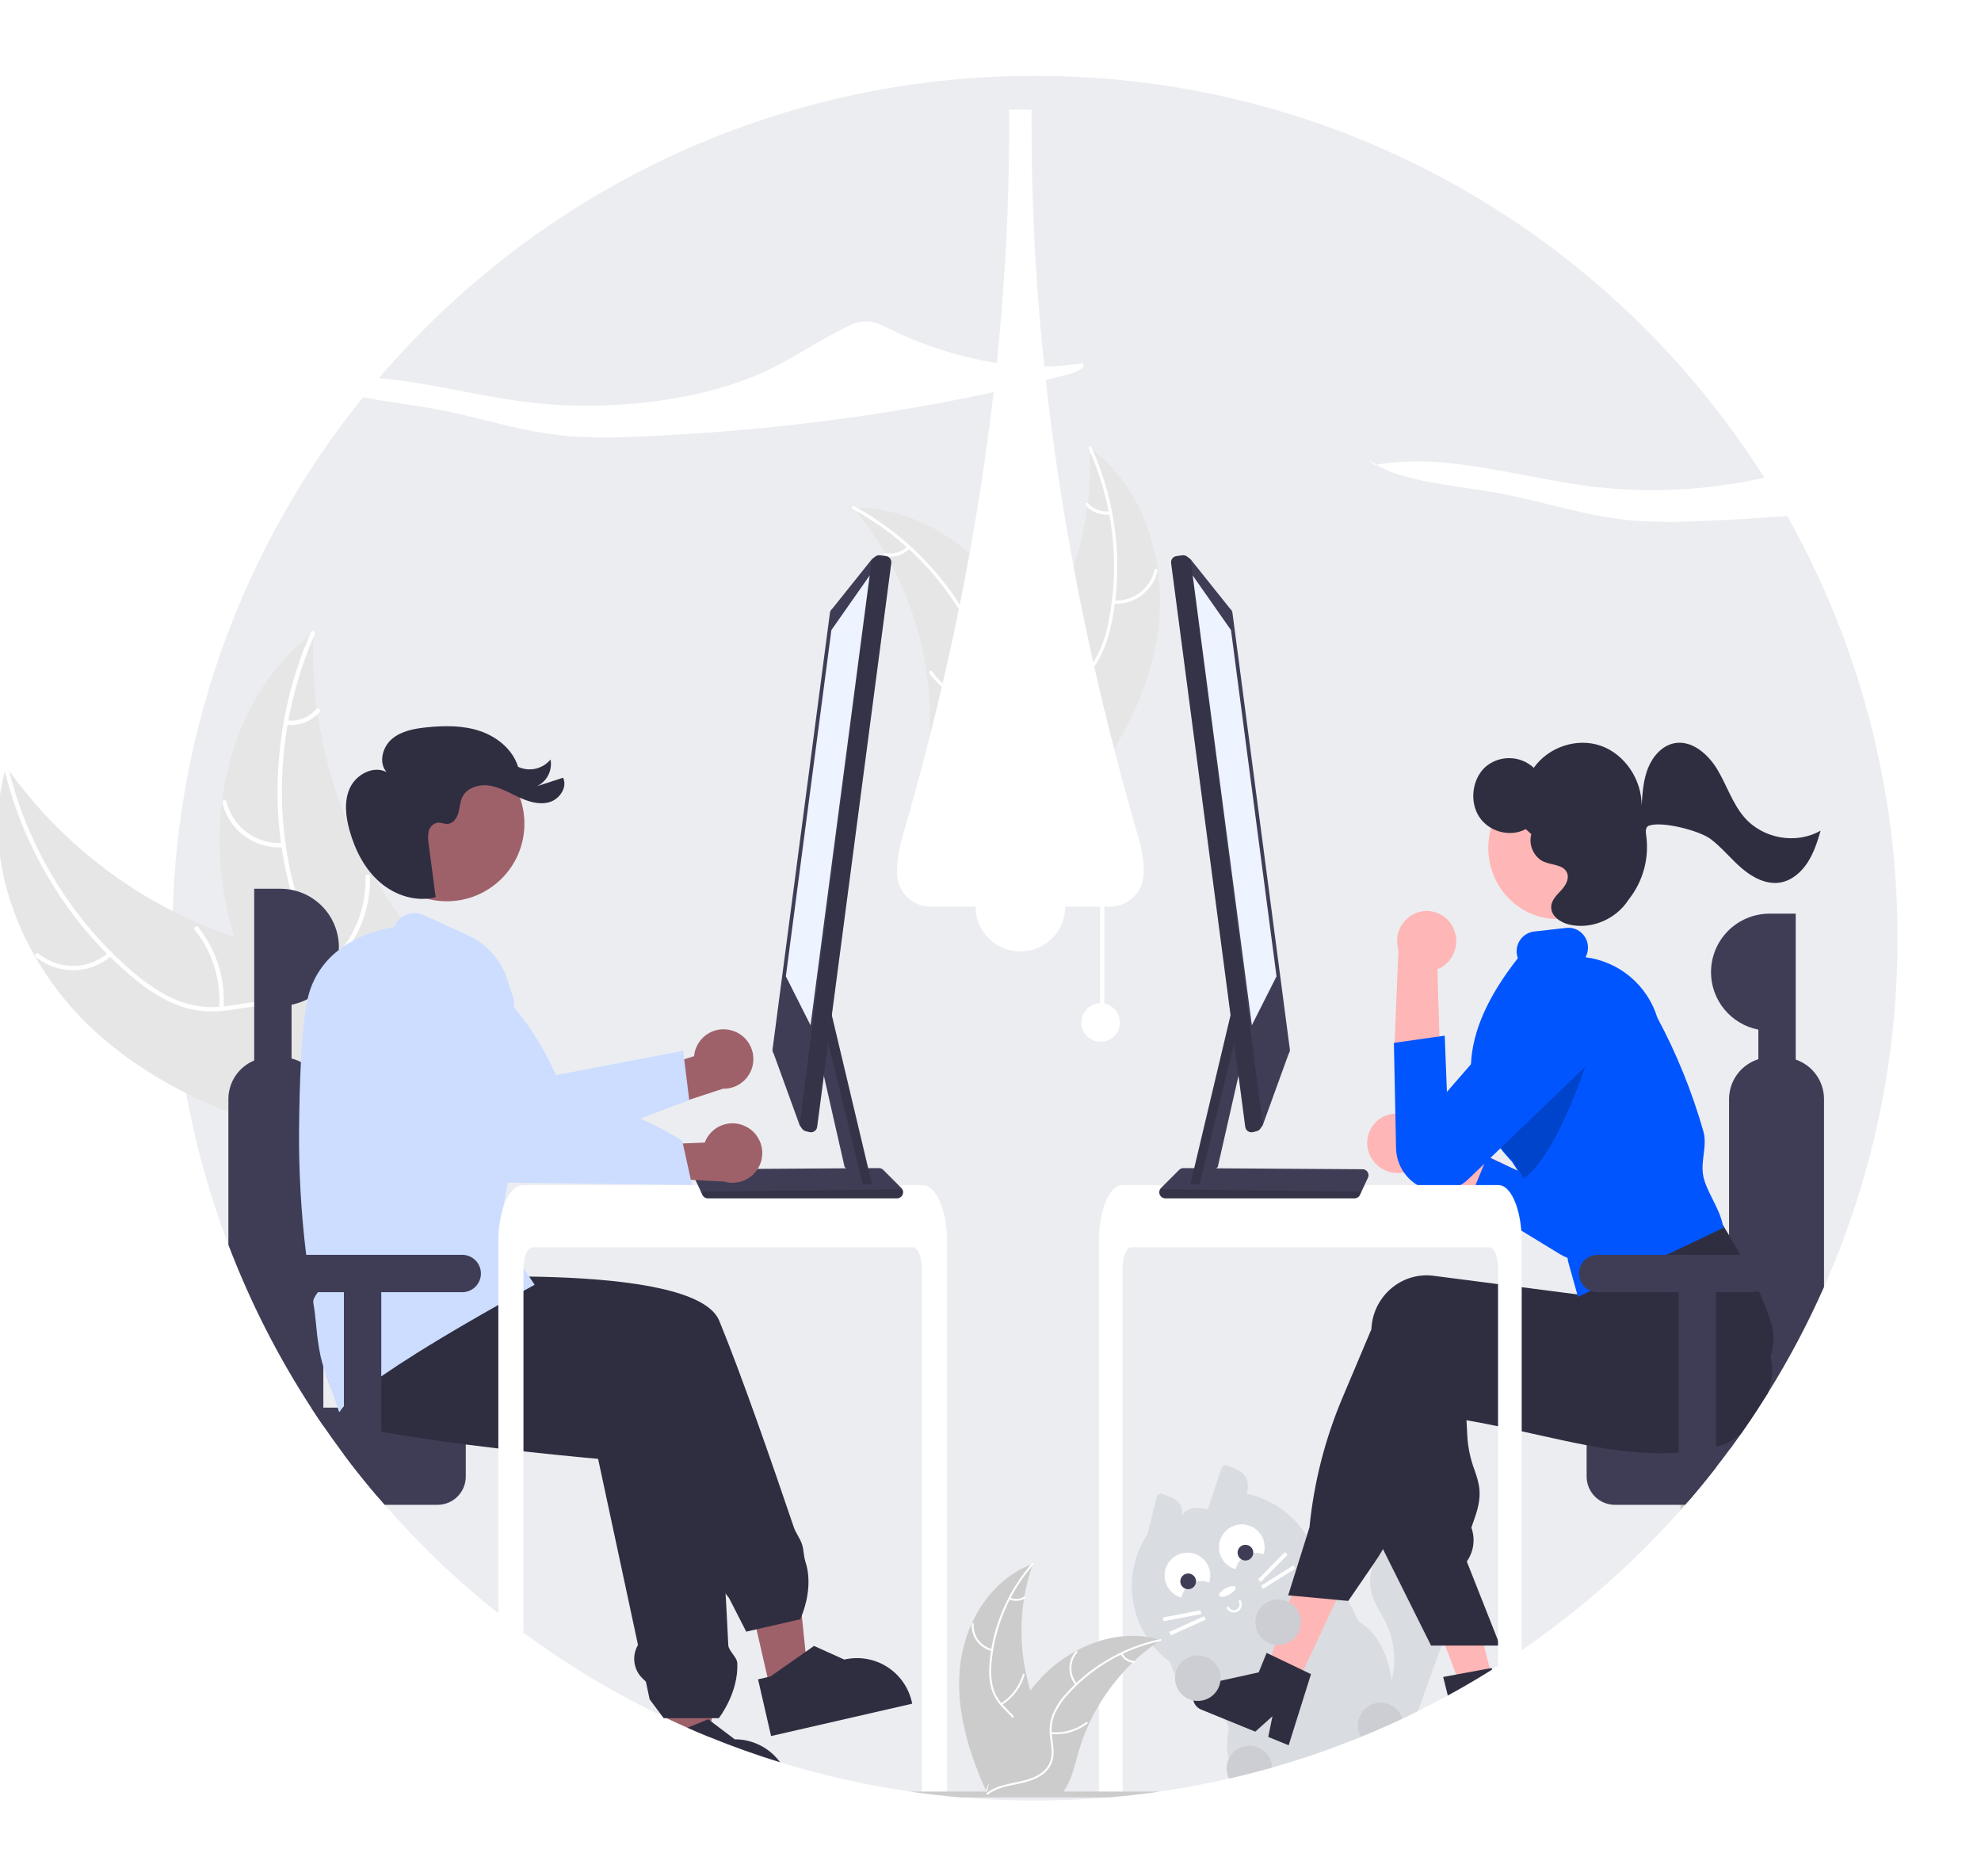 <svg width="418" height="396" viewBox="0 0 418 396" fill="none" xmlns="http://www.w3.org/2000/svg">
<g clip-path="url(#clip0_594_6468)">
<mask id="mask0_594_6468" style="mask-type:luminance" maskUnits="userSpaceOnUse" x="-19" y="0" width="437" height="396">
<path d="M418 0H-18.047V396H418V0Z" fill="white"/>
</mask>
<g mask="url(#mask0_594_6468)">
<g filter="url(#filter0_f_594_6468)">
<path d="M400.38 198C400.421 223.354 395.139 248.433 384.875 271.617C384.544 272.366 384.208 273.11 383.867 273.85C383.699 274.222 383.527 274.59 383.355 274.962C383.182 275.33 383.009 275.702 382.832 276.069C382.605 276.546 382.379 277.018 382.147 277.49C381.861 278.084 381.571 278.675 381.271 279.265C381.234 279.346 381.194 279.428 381.148 279.51C380.899 280.009 380.649 280.508 380.391 281.008C380.336 281.116 380.281 281.225 380.223 281.33C379.927 281.911 379.623 282.491 379.314 283.068V283.073C378.988 283.685 378.659 284.296 378.33 284.906C377.513 286.413 376.673 287.906 375.81 289.386C375.552 289.826 375.298 290.267 375.034 290.702C374.794 291.111 374.553 291.514 374.308 291.918C374.14 292.2 373.972 292.477 373.8 292.753C373.528 293.203 373.25 293.652 372.969 294.101C372.965 294.106 372.965 294.106 372.965 294.11C372.343 295.109 371.707 296.103 371.067 297.088H371.063C370.767 297.547 370.468 298 370.169 298.454V298.459C369.265 299.82 368.344 301.168 367.404 302.502V302.507C367.401 302.508 367.398 302.509 367.395 302.511V302.516L367.386 302.525C366.641 303.592 365.882 304.649 365.107 305.698V305.702C364.613 306.374 364.114 307.046 363.609 307.709C363.196 308.253 362.779 308.796 362.357 309.338C362.271 309.456 362.18 309.569 362.084 309.687V309.692C361.971 309.842 361.857 309.987 361.735 310.137V310.141C359.942 312.433 358.094 314.68 356.193 316.881H356.188C356.088 317.003 355.984 317.122 355.88 317.239C355.779 317.358 355.671 317.475 355.566 317.598H355.562C355.403 317.784 355.24 317.97 355.076 318.156C354.917 318.342 354.749 318.528 354.581 318.715V318.719C344.668 329.903 333.418 339.826 321.083 348.266C319.44 349.396 317.776 350.496 316.09 351.565C315.673 351.833 315.255 352.096 314.832 352.36C314.706 352.446 314.578 352.523 314.451 352.6C314.229 352.741 314.002 352.881 313.775 353.022C313.552 353.158 313.326 353.299 313.099 353.436C312.195 353.989 311.283 354.533 310.371 355.069C310.144 355.205 309.913 355.337 309.681 355.473C309.454 355.605 309.222 355.736 308.991 355.868C308.988 355.873 308.984 355.877 308.979 355.88C308.974 355.883 308.969 355.885 308.964 355.886L308.955 355.891L308.946 355.9H308.941C307.797 356.558 306.649 357.207 305.487 357.833C303.408 358.968 301.308 360.062 299.186 361.115C298.66 361.378 298.129 361.637 297.598 361.895C297.158 362.109 296.713 362.322 296.273 362.531C296.15 362.59 296.032 362.649 295.909 362.703C295.542 362.875 295.174 363.048 294.806 363.216C294.407 363.407 294.003 363.588 293.603 363.77C293.154 363.974 292.709 364.173 292.26 364.373C290.571 365.127 288.865 365.853 287.154 366.552C281.04 369.055 274.793 371.216 268.439 373.024C268.144 373.11 267.844 373.196 267.545 373.278C264.826 374.041 262.088 374.738 259.329 375.371C254.513 376.478 249.653 377.387 244.749 378.098C244.741 378.098 244.727 378.103 244.718 378.103C244.132 378.189 243.542 378.271 242.957 378.352C242.907 378.361 242.852 378.371 242.798 378.375C242.794 378.38 242.789 378.38 242.78 378.375C242.78 378.375 242.78 378.38 242.775 378.375C242.126 378.462 241.477 378.548 240.823 378.629C240.778 378.638 240.733 378.643 240.687 378.647C240.079 378.72 239.466 378.793 238.853 378.861C238.195 378.933 237.537 379.002 236.874 379.07C236.37 379.119 235.867 379.169 235.363 379.215C235.318 379.224 235.272 379.229 235.227 379.229C234.768 379.269 234.31 379.31 233.851 379.346C233.833 379.346 233.81 379.351 233.793 379.351C233.393 379.387 232.994 379.414 232.594 379.447C227.896 379.819 223.153 380.003 218.364 380C213.167 380 208.022 379.784 202.931 379.351C202.913 379.351 202.895 379.346 202.877 379.346C201.792 379.255 200.709 379.156 199.627 379.047C199.341 379.02 199.06 378.988 198.773 378.96C198.719 378.956 198.665 378.951 198.61 378.942C198.524 378.933 198.438 378.925 198.347 378.915C198.301 378.911 198.252 378.906 198.206 378.897C197.829 378.856 197.453 378.815 197.072 378.77C196.649 378.72 196.222 378.67 195.801 378.616C195.378 378.566 194.951 378.511 194.53 378.452C194.439 378.443 194.343 378.434 194.253 378.416C193.944 378.38 193.636 378.339 193.331 378.293C193.181 378.275 193.036 378.253 192.891 378.23C192.596 378.189 192.305 378.148 192.01 378.103C192.001 378.103 191.988 378.098 191.979 378.098C182.709 376.76 173.56 374.697 164.612 371.93H164.608C164.122 371.781 163.637 371.626 163.151 371.472C163.006 371.431 162.86 371.386 162.715 371.336C161.453 370.932 160.199 370.514 158.952 370.083C157.232 369.493 155.524 368.876 153.828 368.231C153.365 368.054 152.906 367.877 152.443 367.7C151.522 367.337 150.605 366.974 149.693 366.602C148.136 365.967 146.59 365.312 145.054 364.637H145.049V364.632C143.615 364.001 142.191 363.351 140.778 362.681C140.736 362.668 140.696 362.65 140.66 362.626C140.655 362.626 140.656 362.622 140.651 362.622C140.338 362.476 140.024 362.327 139.711 362.177L139.702 362.172C131.916 358.44 124.409 354.154 117.238 349.346C114.937 347.807 112.675 346.217 110.452 344.576C108.66 343.255 106.892 341.901 105.151 340.513C96.476 333.62 88.448 325.95 81.166 317.598H81.162V317.593C80.649 317.008 80.15 316.427 79.641 315.837V315.833C79.569 315.751 79.501 315.669 79.433 315.588C79.111 315.211 78.797 314.839 78.484 314.458V314.453C78.057 313.949 77.639 313.444 77.231 312.937C77.14 312.828 77.054 312.724 76.968 312.614H76.963V312.61C76.627 312.202 76.296 311.789 75.969 311.375C75.801 311.171 75.638 310.963 75.474 310.754H75.47V310.749C74.481 309.501 73.51 308.241 72.561 306.969V306.964C72.297 306.614 72.038 306.265 71.784 305.911H71.78C70.564 304.268 69.379 302.606 68.226 300.923V300.918C67.79 300.288 67.359 299.652 66.932 299.012C66.505 298.372 66.083 297.731 65.666 297.088H65.661C65.23 296.425 64.803 295.76 64.381 295.091C64.358 295.055 64.336 295.023 64.317 294.991C63.9 294.333 63.488 293.67 63.083 293.003C62.756 292.472 62.434 291.946 62.121 291.415C61.903 291.056 61.689 290.702 61.481 290.339C61.403 290.216 61.335 290.094 61.267 289.976C60.786 289.154 60.314 288.333 59.842 287.507C59.293 286.536 58.748 285.555 58.217 284.575C57.999 284.171 57.781 283.762 57.568 283.354C57.491 283.222 57.423 283.091 57.355 282.954C57.1 282.473 56.846 281.992 56.597 281.506C56.347 281.026 56.097 280.54 55.852 280.054C55.607 279.569 55.362 279.083 55.121 278.593C54.94 278.225 54.758 277.853 54.581 277.485C54.563 277.455 54.546 277.423 54.531 277.39C54.45 277.218 54.363 277.05 54.286 276.877C54.268 276.851 54.254 276.822 54.245 276.791C54.059 276.41 53.878 276.033 53.701 275.652C53.465 275.162 53.238 274.667 53.011 274.172C52.847 273.827 52.693 273.478 52.534 273.129C52.307 272.638 52.085 272.144 51.867 271.644C51.635 271.131 51.413 270.614 51.191 270.097C51.132 269.965 51.077 269.838 51.023 269.706C50.918 269.47 50.818 269.234 50.718 268.998C50.451 268.372 50.187 267.737 49.929 267.105C49.634 266.393 49.346 265.679 49.066 264.963C48.798 264.296 48.538 263.628 48.285 262.957L48.19 262.712V262.707C44.246 252.343 41.262 241.638 39.276 230.728V230.724C38.143 224.494 37.337 218.211 36.861 211.897C36.834 211.553 36.811 211.207 36.788 210.863C36.489 206.591 36.342 202.304 36.348 198C36.348 196.089 36.378 194.188 36.439 192.295C37.615 152.726 51.722 114.633 76.6 83.839C77.694 82.483 78.808 81.141 79.941 79.818C113.321 40.758 162.951 16 218.364 16C283.15 16 340.034 49.845 372.284 100.818C373.963 103.46 375.57 106.15 377.104 108.888C392.412 136.091 400.431 166.787 400.38 198Z" fill="#E2E4E9" fill-opacity="0.65"/>
</g>
<path d="M306.503 340.854C305.85 342.661 305.198 344.467 304.547 346.273C304.424 346.618 304.298 346.959 304.175 347.303C302.513 351.906 300.851 356.509 299.187 361.114C298.66 361.378 298.129 361.637 297.598 361.895C297.157 362.108 296.713 362.322 296.272 362.531C296.15 362.59 296.032 362.649 295.909 362.703C295.542 362.876 295.174 363.048 294.806 363.216C294.407 363.407 294.003 363.588 293.604 363.77C293.154 363.974 292.709 364.174 292.26 364.373C292.026 363.765 291.893 363.123 291.865 362.472C291.846 361.449 291.966 360.429 292.223 359.44C292.618 357.806 293.245 356.204 293.658 354.566C293.681 354.488 293.699 354.407 293.717 354.33C294.637 350.418 294.212 346.31 292.509 342.67C291.483 340.5 290.013 338.525 289.373 336.211C288.817 334.038 289.063 331.736 290.067 329.73C290.44 328.952 290.908 328.223 291.461 327.561C291.593 327.392 291.733 327.233 291.878 327.074C293.213 325.608 294.987 324.613 296.935 324.238C300.661 323.575 304.556 325.559 306.639 328.672C307.493 329.923 308.013 331.371 308.151 332.88C308.378 335.608 307.434 338.281 306.503 340.854Z" fill="#D9DCE1"/>
<path d="M296.216 359.29C295.362 357.715 293.933 356.335 293.66 354.565C292.775 348.883 290.641 344.807 287.106 342.497C286.08 341.83 285.917 340.355 285.285 339.293C285.004 338.816 284.718 338.339 284.423 337.872C283.947 337.096 283.45 336.335 282.935 335.589C281.956 334.147 280.878 332.776 279.707 331.486C279.221 330.946 278.709 330.424 278.177 329.929L278.173 329.925C277.842 329.607 277.506 329.303 277.156 329.008C277.02 328.89 276.879 328.772 276.734 328.654L276.725 328.645C276.112 328.113 275.469 327.616 274.801 327.156C273.262 326.117 271.524 325.395 269.739 325.971C269.038 326.212 268.363 326.522 267.724 326.897C267.397 327.084 267.075 327.279 266.753 327.474C266.535 327.606 266.317 327.737 266.099 327.873C265.922 327.978 265.745 328.082 265.568 328.182C264.197 328.972 262.82 329.746 261.437 330.506C261.238 330.619 261.038 330.728 260.834 330.837H260.829C260.689 330.919 260.543 330.996 260.398 331.073C260.121 331.227 259.84 331.382 259.563 331.532C258.732 331.981 257.9 332.425 257.066 332.866C256.639 333.092 256.209 333.31 255.777 333.528C255.578 333.628 255.378 333.728 255.183 333.833H255.178C255.105 333.869 255.037 333.905 254.964 333.941C254.375 334.245 253.794 334.559 253.231 334.899C251.598 335.882 250.18 337.184 249.059 338.725C248.842 339.025 248.633 339.333 248.442 339.651C248.192 340.062 247.965 340.486 247.761 340.922C247.62 341.217 247.489 341.512 247.371 341.811V341.816C246.255 344.685 246.099 347.838 246.926 350.803V350.807C246.98 351.011 247.04 351.211 247.108 351.411C247.216 351.746 247.339 352.083 247.475 352.409C247.626 352.774 247.795 353.13 247.984 353.476V353.48C248.994 355.203 250.254 356.766 251.724 358.119L251.769 358.164C251.951 358.341 252.137 358.523 252.318 358.7C252.418 358.795 252.523 358.89 252.632 358.981C254.202 360.329 256.74 361.351 258.174 362.735C258.941 363.475 259.391 364.314 259.213 365.363C258.741 368.145 258.846 369.946 259.327 371.104C260.634 374.263 264.738 372.656 267.547 373.278C267.847 373.196 268.146 373.11 268.441 373.024C274.795 371.216 281.042 369.055 287.156 366.552C288.867 365.852 290.574 365.127 292.262 364.373C292.711 364.173 293.157 363.974 293.606 363.77C294.005 363.588 294.409 363.406 294.809 363.216C295.176 363.048 295.544 362.875 295.911 362.703C296.034 362.648 296.152 362.589 296.275 362.53C296.715 362.322 297.16 362.108 297.6 361.895C297.151 361.019 296.683 360.152 296.216 359.29Z" fill="#D9DCE1"/>
<path d="M263.008 315.226C263.962 312.345 262.65 310.444 259.275 309.435C259.159 309.331 259.019 309.257 258.868 309.221C258.717 309.184 258.559 309.186 258.408 309.226C258.258 309.267 258.12 309.344 258.008 309.451C257.895 309.559 257.811 309.693 257.764 309.841L254.816 318.573C251.733 317.785 249.472 318.325 248.98 321.374C250.197 318.269 249.053 316.32 245.629 315.489C245.518 315.379 245.381 315.297 245.23 315.254C245.079 315.211 244.92 315.206 244.766 315.241C244.613 315.275 244.471 315.348 244.354 315.453C244.237 315.557 244.148 315.689 244.095 315.837L242.156 323.702C239.796 327.258 238.637 331.477 238.849 335.739C239.061 340.002 240.633 344.084 243.335 347.389C246.037 350.693 249.726 353.044 253.862 354.098C257.998 355.153 262.363 354.854 266.318 353.247C270.272 351.639 273.607 348.808 275.834 345.167C278.061 341.526 279.063 337.267 278.693 333.016C278.323 328.764 276.6 324.742 273.777 321.541C270.955 318.339 267.181 316.126 263.008 315.226Z" fill="#D9DCE1"/>
<path d="M261.129 340.114C260.73 340.328 260.264 340.374 259.831 340.244C259.399 340.113 259.036 339.817 258.822 339.419C258.791 339.362 258.785 339.295 258.803 339.234C258.822 339.172 258.864 339.12 258.921 339.09C258.978 339.059 259.044 339.053 259.106 339.071C259.168 339.09 259.22 339.132 259.25 339.188C259.403 339.473 259.663 339.684 259.972 339.777C260.28 339.87 260.614 339.837 260.898 339.684C261.182 339.531 261.394 339.272 261.488 338.964C261.581 338.655 261.548 338.322 261.396 338.037C261.366 337.981 261.359 337.914 261.378 337.852C261.397 337.791 261.439 337.739 261.496 337.709C261.552 337.678 261.619 337.671 261.681 337.69C261.742 337.708 261.794 337.751 261.825 337.807C262.038 338.206 262.085 338.672 261.954 339.105C261.824 339.537 261.527 339.9 261.129 340.114Z" fill="white"/>
<path d="M259.345 336.534C260.293 336.025 260.903 335.317 260.708 334.953C260.512 334.588 259.585 334.705 258.637 335.214C257.689 335.722 257.079 336.43 257.275 336.795C257.471 337.159 258.397 337.043 259.345 336.534Z" fill="white"/>
<path d="M249.269 337.151C249.397 336.53 249.66 335.944 250.04 335.435C250.419 334.926 250.906 334.507 251.465 334.207C252.024 333.907 252.643 333.733 253.276 333.698C253.91 333.664 254.544 333.768 255.132 334.005C255.428 333.099 255.45 332.126 255.193 331.209C254.936 330.291 254.413 329.47 253.689 328.85C252.966 328.229 252.075 327.838 251.128 327.724C250.182 327.61 249.224 327.779 248.374 328.21C247.523 328.642 246.821 329.314 246.353 330.145C245.886 330.975 245.676 331.926 245.748 332.876C245.821 333.826 246.174 334.733 246.763 335.483C247.352 336.232 248.149 336.79 249.055 337.086C249.126 337.11 249.197 337.131 249.269 337.151Z" fill="white"/>
<path d="M250.708 335.402C251.624 335.402 252.366 334.66 252.366 333.745C252.366 332.829 251.624 332.087 250.708 332.087C249.793 332.087 249.051 332.829 249.051 333.745C249.051 334.66 249.793 335.402 250.708 335.402Z" fill="#3F3D56"/>
<path d="M260.741 331.187C260.87 330.566 261.133 329.98 261.512 329.471C261.892 328.963 262.378 328.543 262.938 328.243C263.497 327.943 264.115 327.769 264.749 327.735C265.383 327.7 266.016 327.804 266.605 328.041C266.901 327.136 266.922 326.162 266.665 325.244C266.408 324.327 265.885 323.506 265.162 322.886C264.438 322.265 263.547 321.874 262.601 321.76C261.655 321.646 260.696 321.815 259.846 322.246C258.996 322.677 258.293 323.351 257.826 324.181C257.359 325.012 257.148 325.962 257.221 326.912C257.294 327.862 257.647 328.769 258.235 329.519C258.824 330.268 259.622 330.826 260.527 331.122C260.598 331.146 260.67 331.167 260.741 331.187Z" fill="white"/>
<path d="M262.79 329.346C263.706 329.346 264.448 328.604 264.448 327.689C264.448 326.773 263.706 326.031 262.79 326.031C261.875 326.031 261.133 326.773 261.133 327.689C261.133 328.604 261.875 329.346 262.79 329.346Z" fill="#3F3D56"/>
<path d="M271.108 327.573L265.449 333.34L266.02 333.9L271.679 328.134L271.108 327.573Z" fill="white"/>
<path d="M272.904 330.364L266.066 334.668L266.493 335.345L273.33 331.041L272.904 330.364Z" fill="white"/>
<path d="M253.309 339.854L245.375 341.381L245.526 342.167L253.46 340.64L253.309 339.854Z" fill="white"/>
<path d="M254.07 341.105L246.703 344.422L247.032 345.152L254.399 341.835L254.07 341.105Z" fill="white"/>
<path d="M20.429 218.01C4.909 204.044 -4.488 181.835 1.287 161.772C14.32 180.363 33.509 193.746 55.459 199.551C63.932 201.76 73.587 203.334 78.742 210.411C81.95 214.815 82.695 220.635 81.935 226.03C81.176 231.424 79.053 236.519 76.95 241.545L77.062 242.901C56.567 238.913 35.948 231.976 20.429 218.01Z" fill="#E6E6E6"/>
<path d="M1.721 161.836C5.665 178.474 14.951 193.959 27.98 205.072C30.797 207.474 33.864 209.667 37.304 211.084C40.667 212.44 44.333 212.87 47.919 212.33C51.273 211.894 54.653 211.06 58.054 211.446C61.64 211.854 64.635 213.863 66.728 216.755C69.288 220.295 70.424 224.542 71.39 228.735C72.463 233.39 73.504 238.242 76.577 242.047C76.95 242.508 76.213 243.058 75.841 242.599C70.493 235.979 71.224 226.817 67.352 219.502C65.544 216.089 62.697 213.2 58.776 212.483C55.348 211.856 51.861 212.713 48.469 213.184C44.908 213.679 41.462 213.559 38.045 212.352C34.549 211.118 31.39 209.041 28.524 206.721C22.065 201.411 16.48 195.12 11.975 188.075C6.789 180.065 3.012 171.225 0.807 161.941C0.671 161.366 1.586 161.266 1.721 161.836Z" fill="white"/>
<path d="M23.555 201.683C21.361 203.62 18.551 204.714 15.626 204.771C12.7 204.827 9.85 203.842 7.584 201.991C7.126 201.615 7.689 200.887 8.147 201.264C10.254 202.991 12.909 203.909 15.634 203.85C18.358 203.792 20.971 202.763 23.003 200.946C23.445 200.552 23.994 201.291 23.555 201.683Z" fill="white"/>
<path d="M46.246 212.775C46.669 206.809 44.828 200.903 41.09 196.234C40.719 195.772 41.456 195.221 41.826 195.682C45.708 200.548 47.611 206.699 47.157 212.906C47.114 213.497 46.203 213.364 46.246 212.775Z" fill="white"/>
<path d="M66.097 133.548C66.085 133.918 66.073 134.288 66.067 134.663C65.931 139.642 66.199 144.623 66.87 149.557C66.915 149.94 66.967 150.327 67.024 150.707C68.766 162.579 72.697 174.025 78.617 184.462C80.976 188.612 83.648 192.578 86.609 196.324C90.699 201.496 95.546 206.779 97.627 212.823C97.85 213.451 98.035 214.092 98.18 214.744L78.706 242.66C78.63 242.701 78.559 242.747 78.483 242.789L77.756 243.939C77.59 243.756 77.422 243.564 77.255 243.381C77.159 243.276 77.066 243.164 76.969 243.058C76.906 242.986 76.843 242.913 76.782 242.852C76.761 242.828 76.74 242.804 76.725 242.784C76.664 242.723 76.614 242.658 76.559 242.602C75.614 241.526 74.675 240.442 73.742 239.35C73.736 239.345 73.736 239.345 73.734 239.334C66.647 230.992 60.195 221.985 55.315 212.284C55.168 211.993 55.015 211.697 54.877 211.392C52.702 207.007 50.888 202.452 49.455 197.772C48.678 195.207 48.032 192.604 47.519 189.974C46.205 183.174 45.97 176.211 46.821 169.338C48.519 155.638 54.58 142.633 65.274 134.185C65.548 133.97 65.817 133.759 66.097 133.548Z" fill="#E6E6E6"/>
<path d="M66.408 133.858C59.539 149.517 57.629 167.471 61.341 184.187C62.143 187.802 63.272 191.398 65.165 194.6C67.034 197.708 69.702 200.258 72.89 201.986C75.831 203.657 79.032 205.026 81.515 207.382C84.132 209.866 85.314 213.273 85.244 216.842C85.157 221.21 83.506 225.285 81.753 229.215C79.807 233.577 77.716 238.078 77.879 242.966C77.899 243.558 76.979 243.555 76.959 242.963C76.675 234.459 82.776 227.583 84.088 219.411C84.7 215.598 84.167 211.578 81.468 208.644C79.107 206.08 75.808 204.666 72.816 203C69.674 201.25 66.995 199.08 64.993 196.06C62.945 192.97 61.674 189.41 60.782 185.832C58.822 177.704 58.151 169.318 58.796 160.981C59.479 151.463 61.785 142.132 65.615 133.391C65.852 132.85 66.643 133.321 66.408 133.858Z" fill="white"/>
<path d="M59.851 178.817C56.933 179.043 54.031 178.225 51.66 176.509C49.291 174.793 47.608 172.291 46.913 169.449C46.774 168.873 47.662 168.63 47.801 169.207C48.443 171.854 50.011 174.186 52.221 175.779C54.431 177.373 57.138 178.124 59.854 177.897C60.444 177.849 60.437 178.769 59.851 178.817Z" fill="white"/>
<path d="M71.292 201.335C75.223 196.826 77.308 191.002 77.135 185.024C77.118 184.431 78.037 184.435 78.055 185.026C78.224 191.248 76.041 197.305 71.941 201.988C71.549 202.434 70.903 201.779 71.292 201.335Z" fill="white"/>
<path d="M60.563 152.027C61.71 152.174 62.876 152.035 63.956 151.62C65.035 151.206 65.995 150.531 66.749 149.654C67.135 149.203 67.781 149.858 67.398 150.306C66.56 151.271 65.499 152.017 64.307 152.477C63.115 152.937 61.829 153.098 60.56 152.947C60.439 152.943 60.325 152.892 60.239 152.807C60.154 152.721 60.105 152.606 60.102 152.485C60.103 152.363 60.152 152.247 60.238 152.161C60.325 152.075 60.441 152.027 60.563 152.027Z" fill="white"/>
<path d="M244.01 135.41C246.716 120.448 242.22 103.471 229.946 94.496C230.735 111.012 225.656 127.273 215.609 140.405C211.716 145.456 206.859 150.667 207.048 157.041C207.166 161.007 209.333 164.69 212.176 167.457C215.02 170.224 218.514 172.211 221.967 174.167L222.507 174.997C232.528 163.561 241.305 150.372 244.01 135.41Z" fill="#E6E6E6"/>
<path d="M229.723 94.726C234.924 106.186 236.382 118.993 233.89 131.329C233.4 133.993 232.494 136.565 231.204 138.948C229.872 141.228 227.953 143.111 225.648 144.399C223.522 145.644 221.204 146.671 219.418 148.411C218.517 149.315 217.818 150.399 217.366 151.592C216.913 152.785 216.718 154.061 216.793 155.335C216.897 158.514 218.138 161.466 219.452 164.311C220.911 167.47 222.476 170.727 222.403 174.289C222.395 174.72 223.065 174.709 223.073 174.278C223.2 168.082 218.692 163.133 217.659 157.195C217.177 154.423 217.527 151.491 219.465 149.33C221.159 147.44 223.549 146.378 225.712 145.137C227.979 143.912 229.913 142.152 231.343 140.009C232.75 137.699 233.754 135.167 234.312 132.521C235.663 126.583 236.071 120.47 235.523 114.405C234.936 107.481 233.168 100.707 230.296 94.379C230.118 93.987 229.546 94.337 229.723 94.726Z" fill="white"/>
<path d="M234.929 127.403C237.056 127.541 239.161 126.918 240.871 125.645C242.581 124.373 243.782 122.535 244.261 120.458C244.357 120.038 243.708 119.87 243.613 120.291C243.17 122.225 242.051 123.938 240.456 125.119C238.862 126.301 236.897 126.873 234.918 126.734C234.488 126.704 234.501 127.374 234.929 127.403Z" fill="white"/>
<path d="M226.808 143.91C223.903 140.664 222.329 136.442 222.398 132.087C222.406 131.656 221.735 131.667 221.728 132.098C221.664 136.63 223.311 141.02 226.342 144.391C226.631 144.713 227.095 144.229 226.808 143.91Z" fill="white"/>
<path d="M234.152 107.901C233.318 108.019 232.468 107.929 231.677 107.637C230.887 107.346 230.182 106.863 229.625 106.231C229.34 105.907 228.875 106.39 229.158 106.713C229.778 107.408 230.557 107.94 231.43 108.264C232.302 108.588 233.24 108.694 234.163 108.571C234.251 108.567 234.334 108.529 234.395 108.466C234.456 108.403 234.491 108.318 234.493 108.231C234.49 108.142 234.454 108.058 234.39 107.996C234.326 107.934 234.241 107.9 234.152 107.901Z" fill="white"/>
<path d="M180.039 107.15C180.211 107.358 180.383 107.565 180.554 107.779C182.853 110.584 184.921 113.571 186.736 116.711C186.88 116.952 187.022 117.198 187.159 117.442C191.452 125.054 194.294 133.397 195.541 142.045C196.035 145.488 196.265 148.962 196.23 152.44C196.183 157.242 195.749 162.444 197.247 166.852C197.399 167.313 197.578 167.765 197.785 168.205L221.449 175.592C221.512 175.581 221.572 175.577 221.635 175.566L222.566 175.905C222.58 175.725 222.591 175.539 222.606 175.36C222.614 175.256 222.618 175.151 222.627 175.047C222.63 174.977 222.634 174.907 222.642 174.844C222.644 174.821 222.645 174.798 222.645 174.78C222.652 174.717 222.653 174.658 222.659 174.601C222.723 173.56 222.78 172.517 222.83 171.473C222.832 171.467 222.832 171.467 222.828 171.46C223.187 163.497 222.884 155.433 221.367 147.672C221.321 147.439 221.278 147.2 221.221 146.963C220.518 143.469 219.53 140.037 218.268 136.704C217.57 134.88 216.782 133.094 215.904 131.35C213.627 126.85 210.657 122.736 207.102 119.158C200.013 112.028 190.723 107.244 180.797 107.149C180.544 107.147 180.295 107.147 180.039 107.15Z" fill="#E6E6E6"/>
<path d="M180 107.467C191.053 113.486 199.928 122.833 205.366 134.183C206.579 136.606 207.404 139.204 207.809 141.884C208.118 144.506 207.72 147.164 206.655 149.581C205.708 151.854 204.475 154.07 204.096 156.534C203.921 157.798 204.016 159.085 204.373 160.31C204.731 161.536 205.343 162.672 206.17 163.644C208.168 166.119 210.936 167.729 213.698 169.21C216.765 170.854 219.976 172.513 222.062 175.399C222.315 175.749 222.843 175.337 222.59 174.988C218.961 169.965 212.381 168.727 207.981 164.607C205.928 162.685 204.441 160.132 204.687 157.24C204.902 154.711 206.171 152.425 207.15 150.131C208.224 147.789 208.707 145.219 208.558 142.647C208.292 139.956 207.569 137.33 206.42 134.881C203.924 129.327 200.569 124.2 196.48 119.688C191.841 114.512 186.351 110.168 180.247 106.844C179.87 106.639 179.624 107.262 180 107.467Z" fill="white"/>
<path d="M203.829 130.425C205.609 129.255 206.916 127.489 207.515 125.445C208.114 123.4 207.966 121.208 207.099 119.262C206.922 118.869 206.302 119.125 206.48 119.519C207.291 121.33 207.428 123.371 206.866 125.274C206.305 127.177 205.081 128.817 203.417 129.897C203.055 130.133 203.469 130.659 203.829 130.425Z" fill="white"/>
<path d="M207.286 148.491C203.012 147.648 199.213 145.226 196.646 141.706C196.392 141.357 195.864 141.77 196.118 142.118C198.796 145.776 202.754 148.289 207.204 149.157C207.628 149.239 207.708 148.573 207.286 148.491Z" fill="white"/>
<path d="M191.469 115.319C190.874 115.916 190.141 116.356 189.334 116.599C188.528 116.842 187.674 116.881 186.848 116.712C186.426 116.624 186.346 117.29 186.766 117.377C187.679 117.559 188.622 117.515 189.513 117.249C190.405 116.982 191.218 116.501 191.881 115.848C191.948 115.792 191.992 115.712 192.003 115.625C192.014 115.537 191.99 115.449 191.939 115.378C191.884 115.308 191.804 115.263 191.715 115.252C191.628 115.241 191.539 115.265 191.469 115.319Z" fill="white"/>
<path d="M59.156 187.569C62.432 187.569 65.574 188.871 67.891 191.187C70.207 193.503 71.509 196.645 71.509 199.921C71.508 202.786 70.512 205.562 68.69 207.774C66.868 209.985 64.334 211.495 61.522 212.044V232.246H53.637V187.569H59.156Z" fill="#3F3D56"/>
<path d="M361.736 305.91V310.14C359.942 312.432 358.095 314.678 356.193 316.879C355.989 317.12 355.78 317.356 355.567 317.597C355.244 317.974 354.913 318.346 354.582 318.718V305.91H361.736Z" fill="#CACACA"/>
<path d="M340.75 297.086C339.168 297.088 337.652 297.716 336.534 298.835C335.416 299.953 334.787 301.468 334.785 303.05V311.633C334.787 313.213 335.416 314.729 336.534 315.847C337.652 316.965 339.168 317.594 340.75 317.596H355.57C355.783 317.355 355.992 317.119 356.196 316.879C358.098 314.678 359.945 312.431 361.738 310.139C361.856 309.989 361.974 309.839 362.087 309.69C363.113 308.378 364.121 307.043 365.11 305.7C365.882 304.647 366.649 303.585 367.399 302.514C367.403 302.51 367.408 302.51 367.408 302.505C368.66 300.726 369.881 298.919 371.071 297.086H340.75Z" fill="#3F3D56"/>
<path d="M378.906 223.624C377.995 223.309 377.038 223.15 376.074 223.151H373.636C372.749 223.152 371.866 223.285 371.017 223.546C369.228 224.109 367.664 225.227 366.553 226.738C365.442 228.25 364.842 230.076 364.84 231.952V303.549C364.84 303.817 364.853 304.08 364.876 304.339C364.916 304.799 364.993 305.254 365.107 305.701C365.879 304.648 366.646 303.586 367.395 302.515C367.4 302.51 367.404 302.51 367.404 302.506C368.657 300.726 369.878 298.92 371.068 297.086C371.708 296.101 372.343 295.107 372.965 294.109C377.458 286.9 381.438 279.384 384.875 271.615V231.952C384.873 230.114 384.297 228.324 383.226 226.831C382.156 225.338 380.645 224.216 378.906 223.624Z" fill="#3F3D56"/>
<path d="M78.486 305.91V314.456C76.443 312.014 74.469 309.518 72.562 306.967C72.299 306.618 72.04 306.263 71.781 305.91H78.486Z" fill="#CACACA"/>
<path d="M92.322 297.086H65.664C66.504 298.379 67.359 299.658 68.229 300.921C69.382 302.605 70.567 304.267 71.783 305.909C72.041 306.263 72.3 306.617 72.564 306.966C74.475 309.517 76.449 312.014 78.487 314.455C78.868 314.918 79.254 315.377 79.644 315.835C80.144 316.425 80.65 317.012 81.165 317.596H92.322C93.903 317.594 95.418 316.965 96.536 315.847C97.653 314.729 98.281 313.213 98.282 311.633V303.05C98.281 301.469 97.653 299.954 96.536 298.835C95.418 297.717 93.903 297.088 92.322 297.086Z" fill="#3F3D56"/>
<path d="M63.492 224.145C62.236 223.494 60.841 223.153 59.426 223.151H56.993C55.841 223.15 54.701 223.377 53.638 223.819C52.028 224.484 50.651 225.612 49.681 227.06C48.712 228.507 48.193 230.21 48.191 231.952V262.711C52.775 274.758 58.631 286.282 65.662 297.086C66.502 298.38 67.357 299.658 68.227 300.922V231.952C68.226 230.343 67.784 228.764 66.949 227.388C66.115 226.012 64.919 224.891 63.492 224.145Z" fill="#3F3D56"/>
<path d="M162.655 357.075L170.651 355.24L167.38 323.527L155.578 326.235L162.655 357.075Z" fill="#9E616A"/>
<path d="M169.933 329.56C169.769 329.001 169.659 328.429 169.602 327.849C169.535 327.164 169.402 326.488 169.202 325.829C168.975 325.23 168.694 324.653 168.362 324.105C168.204 323.814 168.036 323.524 167.886 323.229C167.735 322.934 167.605 322.629 167.496 322.317C162.816 308.496 156.284 289.716 151.754 278.723C149.09 272.255 132.704 270.104 117.244 269.555C115.36 269.487 113.49 269.441 111.661 269.418C111.03 269.409 110.403 269.4 109.781 269.396C108.193 269.387 106.645 269.387 105.156 269.405C104.961 269.405 104.766 269.405 104.571 269.409C103.486 269.418 102.434 269.434 101.416 269.455C94.417 269.591 89.274 269.909 88.357 269.968L80.192 264.835L78.598 263.832L78.43 264.835L77.145 272.487L74.953 285.544L80.45 287.087L84.018 288.086L105.156 294.014L109.65 295.275L109.677 295.284L117.244 295.271L137.933 295.235L138.931 297.881C138.573 298.437 138.337 299.064 138.239 299.719C138.142 300.374 138.185 301.043 138.365 301.68C138.546 302.317 138.861 302.908 139.288 303.414C139.715 303.921 140.245 304.33 140.842 304.616L141.618 304.983L151.074 330C151.102 332.264 151.809 334.466 153.102 336.323C153.261 336.554 153.433 336.781 153.615 337.004L153.824 337.253L157.46 344.365L159.625 343.866L168.839 341.755L168.885 341.665C168.889 341.651 169.007 341.402 169.18 340.966V340.952C169.901 339.151 171.499 334.226 169.933 329.56Z" fill="#2F2E41"/>
<path d="M192.394 359.184C192.05 357.66 191.407 356.219 190.504 354.943C189.6 353.668 188.453 352.584 187.129 351.754C185.804 350.923 184.329 350.363 182.787 350.105C181.245 349.848 179.668 349.898 178.146 350.252L171.759 347.37L169.971 348.628L162.554 353.828L161.941 353.969L159.953 354.423L162.699 366.392L192.485 359.561L192.394 359.184Z" fill="#2F2E41"/>
<path d="M152.887 340.729L150.186 362.624L150.095 363.341L149.696 366.605C148.139 365.969 146.587 365.311 145.053 364.635C143.618 364.004 142.195 363.353 140.781 362.683V340.734L152.887 340.729Z" fill="#9E616A"/>
<path d="M94.28 190.213C103.323 190.213 110.654 182.883 110.654 173.841C110.654 164.799 103.323 157.468 94.28 157.468C85.237 157.468 77.906 164.799 77.906 173.841C77.906 182.883 85.237 190.213 94.28 190.213Z" fill="#9E616A"/>
<path d="M154.625 349.086C154.171 348.464 153.699 347.815 153.672 347.193C153.568 345.001 153.458 342.832 153.345 340.707C153.264 339.223 153.182 337.757 153.1 336.323C153.091 336.141 153.077 335.96 153.068 335.783C152.928 333.409 153.631 330.904 154.308 328.476C154.53 327.682 154.752 326.878 154.952 326.075C155.451 324.285 155.661 322.426 155.574 320.57C154.412 305.869 149.219 292.044 146.891 289.716C143.35 286.175 127.341 277.997 117.241 273.023C115.448 272.137 113.842 271.357 112.525 270.722C111.359 270.154 110.419 269.705 109.779 269.396C109.289 269.165 108.971 269.015 108.862 268.96L108.808 268.933L105.154 269.342L104.569 269.41L101.345 269.773L80.38 272.124L77.143 272.487L72.564 273.005L68.428 273.468L68.274 273.481L68.247 273.635C68.247 273.64 68.238 273.672 68.229 273.73C67.517 278.217 67.517 282.788 68.229 287.274C68.764 290.319 69.777 293.415 71.574 296.02C71.819 296.374 72.073 296.714 72.346 297.041C72.355 297.059 72.367 297.074 72.382 297.086C72.441 297.159 72.5 297.232 72.564 297.304V297.309C74.62 299.7 77.379 301.379 80.448 302.106C80.902 302.229 81.365 302.329 81.841 302.41C86.921 303.309 92.658 304.135 98.282 304.861C100.61 305.161 102.921 305.442 105.154 305.705C109.625 306.232 113.801 306.677 117.241 307.031C122.062 307.521 125.448 307.825 126.202 307.889L134.621 347.166C133.96 348.284 133.697 349.591 133.873 350.878C134.05 352.164 134.656 353.352 135.593 354.251L136.283 354.918L137.082 358.658L139.714 362.18L140.045 362.625H151.661L151.725 362.547C151.765 362.493 155.85 357.246 155.574 350.996C155.546 350.352 155.097 349.739 154.625 349.086Z" fill="#2F2E41"/>
<path d="M154.309 217.449C153.43 217.209 152.508 217.164 151.609 217.318C150.71 217.472 149.857 217.821 149.108 218.342C148.358 218.862 147.732 219.539 147.274 220.327C146.815 221.115 146.535 221.994 146.452 222.902L132.848 227.154L133.415 236.051L152.543 229.777C154.078 229.814 155.573 229.287 156.745 228.296C157.917 227.304 158.685 225.917 158.903 224.397C159.12 222.878 158.773 221.331 157.926 220.05C157.08 218.769 155.793 217.844 154.309 217.449Z" fill="#9E616A"/>
<path d="M145.431 232.171L135.263 236.019L135.003 236.523C134.694 237.122 134.271 237.655 133.757 238.09C133.242 238.525 132.647 238.854 132.006 239.059C131.364 239.265 130.688 239.341 130.017 239.285C129.346 239.229 128.692 239.041 128.093 238.733L105.239 247.382C105.239 247.382 95.032 237.17 87.766 228.055L90.242 212.824C90.816 209.29 92.035 205.892 93.839 202.799C108.741 206.066 117.296 226.897 117.296 226.897L144.153 221.773L145.431 232.171Z" fill="#CCDDFF"/>
<path d="M91.951 189.338C87.852 190.445 83.333 188.973 80.134 186.182C76.935 183.39 74.934 179.434 73.781 175.348C72.936 172.355 72.536 169.034 73.868 166.224C75.201 163.415 78.787 161.519 81.554 162.938C79.847 160.95 80.7 157.661 82.694 155.96C84.687 154.259 87.425 153.771 90.032 153.504C93.815 153.117 97.724 153.074 101.324 154.3C104.925 155.526 108.196 158.205 109.323 161.838C110.474 162.374 111.77 162.512 113.009 162.233C114.247 161.953 115.357 161.271 116.166 160.293C116.375 161.416 116.208 162.577 115.69 163.596C115.172 164.615 114.333 165.434 113.302 165.928L118.819 164.14C119.768 166.148 118.105 168.633 115.98 169.276C113.854 169.919 111.559 169.216 109.542 168.288C107.524 167.358 105.569 166.184 103.378 165.821C101.187 165.46 98.613 166.163 97.599 168.139C97.068 169.175 97.04 170.386 96.732 171.508C96.424 172.63 95.643 173.793 94.484 173.885C93.75 173.942 93.033 173.552 92.303 173.632C91.855 173.72 91.441 173.938 91.114 174.257C90.787 174.576 90.561 174.984 90.463 175.43C90.281 176.325 90.278 177.248 90.456 178.144L91.857 188.855L91.951 189.338Z" fill="#2F2E41"/>
<path d="M112.524 270.722L111.656 269.419L105.329 259.928L105.202 259.742L107.159 249.594L107.767 246.426L109.097 239.532L108.711 223.751L108.434 212.586L108.393 210.834L106.991 206.559C106.325 204.559 105.257 202.717 103.852 201.147C102.447 199.578 100.734 198.313 98.82 197.431L89.379 193.11C88.268 192.604 87.001 192.561 85.858 192.989C84.715 193.417 83.788 194.282 83.282 195.392C83.24 195.485 83.201 195.579 83.165 195.675C81.871 195.852 76.257 196.796 71.495 200.49C68.159 203.028 65.831 206.665 64.922 210.757C64.913 210.788 64.909 210.82 64.9 210.852C64.269 213.67 63.797 218.118 63.493 224.146C63.288 228.13 63.16 232.799 63.107 238.152C63.022 247.074 63.524 255.992 64.609 264.848C64.714 265.692 64.823 266.532 64.936 267.377C65.031 268.084 65.712 268.761 66.37 269.41C66.974 270.004 67.596 270.621 67.682 271.18C67.759 271.67 67.446 272.183 67.074 272.718C67.029 272.786 66.979 272.855 66.933 272.923C66.47 273.581 65.994 274.266 66.116 274.988C66.402 276.612 66.57 278.264 66.729 279.862C66.906 282.062 67.225 284.248 67.682 286.407C67.841 287.069 68.023 287.737 68.227 288.404C68.704 289.97 69.28 291.531 69.843 293.056C70.328 294.382 70.832 295.743 71.259 297.086C71.341 297.336 71.418 297.581 71.491 297.826L71.526 297.953L71.658 297.976H71.667C71.847 297.657 72.059 297.359 72.303 297.086C72.314 297.069 72.328 297.054 72.344 297.041C72.407 296.964 72.48 296.882 72.561 296.796C73.556 295.711 75.717 293.764 80.446 290.482C81.504 289.752 82.688 288.957 84.014 288.086C88.875 284.905 95.666 280.761 105.152 275.41C107.531 274.066 110.083 272.646 112.81 271.148L112.524 270.722Z" fill="#CCDDFF"/>
<path d="M163.439 370.562C162.336 369.455 161.025 368.578 159.582 367.98C158.138 367.383 156.59 367.077 155.028 367.081L150.094 363.341L149.445 362.847L145.051 364.635C146.585 365.311 148.137 365.969 149.695 366.604C154.565 368.593 159.538 370.369 164.615 371.933C164.258 371.447 163.864 370.989 163.439 370.562Z" fill="#2F2E41"/>
<path d="M273.027 356.766L266.848 353.811L275.336 327.983L284.457 332.345L273.027 356.766Z" fill="#FFB6B6"/>
<path d="M314.452 352.603C312.655 353.724 310.835 354.814 308.992 355.871V355.885L308.964 355.89L308.955 355.894L308.256 356.066L307.254 353.416L304.939 347.302L298.629 330.646L308.438 328.226L308.992 330.473L313.141 347.298L314.33 352.109L314.452 352.603Z" fill="#FFB6B6"/>
<path d="M289.438 244.509C290.319 245.941 291.725 246.971 293.356 247.38C294.986 247.789 296.712 247.545 298.165 246.699C298.457 246.522 298.734 246.321 298.993 246.099L318.529 257.309L317.681 245.802L299.259 236.92C298.256 235.913 296.948 235.268 295.539 235.084C294.13 234.9 292.7 235.19 291.473 235.906C290.069 236.749 289.057 238.116 288.661 239.705C288.264 241.294 288.515 242.976 289.358 244.38C289.384 244.424 289.41 244.467 289.438 244.509Z" fill="#FFB6B6"/>
<path d="M310.129 253.087L313.582 255.192L329.092 264.649C330.11 265.286 331.243 265.716 332.428 265.915C333.612 266.114 334.824 266.077 335.994 265.808C337.165 265.538 338.27 265.041 339.248 264.345C340.227 263.648 341.058 262.765 341.695 261.747L341.7 261.739C342.848 259.847 343.254 257.597 342.84 255.423L335.947 220.987C335.693 219.635 335.149 218.354 334.354 217.232C333.558 216.109 332.53 215.172 331.339 214.483C330.148 213.795 328.822 213.372 327.452 213.243C326.083 213.114 324.702 213.282 323.403 213.736C321.22 214.503 319.411 216.072 318.345 218.126C317.278 220.179 317.034 222.561 317.662 224.788L324.87 249.226L313.821 244.076L310.129 253.087Z" fill="#0055FF"/>
<path d="M373.725 287.042C373.72 287.028 373.711 286.979 373.698 286.901L373.684 286.851C373.652 286.688 373.616 286.506 373.575 286.307C372.649 281.708 371.46 277.167 370.012 272.704C369.155 269.972 368.018 267.334 366.621 264.835C366.576 264.753 366.526 264.671 366.476 264.589L366.308 264.317L364.897 264.835L364.842 264.853L343.381 272.718L337.176 274.992L336.981 275.065L335.924 279.376L321.086 277.456L308.993 275.89L305.521 275.441C304.016 275.245 302.486 275.35 301.022 275.751C299.558 276.151 298.188 276.839 296.992 277.774C295.744 278.741 294.701 279.947 293.924 281.322C293.147 282.697 292.652 284.212 292.467 285.78C292.421 286.125 292.394 286.475 292.38 286.82L291.332 325.929V325.979L291.817 326.951L301.962 347.302H308.993L313.142 347.297H316.515L309.502 329.555L309.661 329.315C310.321 328.304 310.736 327.153 310.876 325.953C311.015 324.754 310.874 323.539 310.464 322.403L311.254 320.115C312.892 315.39 312.116 313.121 311.136 310.253C310.255 307.92 309.738 305.467 309.602 302.977L309.438 299.741C313.555 300.463 317.391 301.266 321.086 302.074C322.32 302.342 323.542 302.612 324.753 302.886C328.198 303.654 331.526 304.393 334.784 305.01C341.384 306.268 347.707 307.035 354.203 306.558C354.329 306.549 354.457 306.54 354.584 306.526C356.163 306.4 357.752 306.195 359.359 305.909C360.262 305.746 361.17 305.56 362.087 305.342C362.341 305.278 362.6 305.215 362.854 305.151C363.56 304.965 364.24 304.693 364.878 304.339C365.787 303.832 366.632 303.219 367.397 302.514C367.402 302.51 367.406 302.51 367.406 302.505C368.659 300.726 369.88 298.919 371.069 297.086C371.709 296.101 372.345 295.107 372.967 294.109C373.875 291.617 374.22 289.103 373.725 287.042Z" fill="#2F2E41"/>
<path d="M373.873 279.694C373.805 279.404 373.719 279.109 373.628 278.823C372.908 276.657 372.068 274.532 371.114 272.459C370.042 270.099 368.758 267.572 367.228 264.835C366.488 263.509 365.692 262.131 364.841 260.7C364.414 259.983 363.971 259.252 363.51 258.507C363.493 258.473 363.473 258.44 363.452 258.408L363.32 258.19L342.086 261.031L334.179 262.088L333.707 266.028L333.594 267.004C333.589 267.004 333.589 267.004 333.594 267.008L333.276 269.668V269.673L332.854 273.186L332.818 273.181L321.084 271.661L308.992 270.095L302.497 269.255C300.991 269.059 299.462 269.164 297.998 269.565C296.533 269.965 295.163 270.653 293.968 271.588C292.72 272.556 291.677 273.762 290.9 275.136C290.123 276.511 289.627 278.026 289.442 279.594C289.402 279.912 289.374 280.239 289.36 280.561L283.233 295.08C279.566 303.763 277.231 312.95 276.307 322.33L271.812 336.695L272.453 336.754L281.976 337.639L284.49 337.875L290.028 329.791C290.659 328.87 291.258 327.922 291.816 326.951C292.735 325.364 293.553 323.721 294.263 322.031L306.242 293.528C307.167 293.687 308.084 293.838 308.992 293.982C313.191 294.663 317.221 295.218 321.084 295.647C333.644 297.05 344.519 297.159 354.201 295.969C356.92 295.639 359.548 295.203 362.085 294.663C363.016 294.467 363.934 294.257 364.841 294.032C365.054 293.982 365.262 293.932 365.472 293.877C367.347 293.394 369.072 292.447 370.488 291.124C371.903 289.802 372.964 288.146 373.574 286.307C374.301 284.176 374.406 281.882 373.873 279.694Z" fill="#2F2E41"/>
<path d="M328.723 193.973C336.834 193.973 343.41 187.251 343.41 178.959C343.41 170.667 336.834 163.945 328.723 163.945C320.611 163.945 314.035 170.667 314.035 178.959C314.035 187.251 320.611 193.973 328.723 193.973Z" fill="#FFB6B6"/>
<path d="M363.595 259.011C363.572 258.844 363.545 258.676 363.509 258.508C363.159 256.665 362.251 254.859 361.375 253.107C360.54 251.437 359.746 249.857 359.419 248.287C359.096 246.739 359.288 245.187 359.473 243.689C359.673 242.065 359.882 240.385 359.414 238.756C357.043 230.434 353.787 222.391 349.701 214.765C348.67 211.41 346.693 208.425 344.009 206.167C341.323 203.908 338.044 202.471 334.563 202.029C334.969 201.27 335.139 200.407 335.049 199.551C334.992 198.998 334.826 198.461 334.56 197.973C334.294 197.484 333.934 197.053 333.501 196.705C333.084 196.37 332.606 196.12 332.092 195.97C331.579 195.821 331.041 195.775 330.51 195.833L323.683 196.6C322.588 196.738 321.593 197.302 320.912 198.17C320.231 199.038 319.92 200.139 320.047 201.235C320.086 201.572 320.162 201.904 320.274 202.224C313.938 210.294 310.683 217.647 310.384 224.6V224.604C310.347 225.407 310.352 226.211 310.397 227.014C310.541 229.61 311.105 232.165 312.067 234.58C313.204 237.37 314.726 239.987 316.589 242.355C316.97 242.836 317.364 243.308 317.773 243.771C318.154 244.225 318.581 244.701 319.053 245.2L320.247 247.071L321.359 248.818L327.305 262.538L330.333 262.438L330.755 265.456L330.855 266.16L332.815 273.181L332.961 273.708L335.643 272.432L351.648 264.835L363.613 259.152L363.595 259.011Z" fill="#0055FF"/>
<path opacity="0.2" d="M312.25 234.507C313.615 237.85 315.533 240.938 317.925 243.643C318.334 244.132 318.767 244.612 319.22 245.093L321.543 248.739C330.108 242.319 337.047 217.045 337.047 217.045L327.383 215.165L312.25 234.507Z" fill="black"/>
<path d="M306.396 195.375C307.242 196.829 307.488 198.555 307.081 200.187C306.674 201.819 305.646 203.227 304.216 204.112C303.922 204.288 303.615 204.438 303.297 204.563L303.981 227.077L294.23 220.939L295.075 200.501C294.661 199.141 294.708 197.682 295.209 196.352C295.711 195.021 296.639 193.894 297.849 193.146C299.247 192.301 300.924 192.045 302.511 192.436C304.098 192.826 305.464 193.831 306.31 195.229C306.34 195.277 306.368 195.326 306.396 195.375Z" fill="#FFB6B6"/>
<path d="M304.84 218.578L294.117 220.103L294.578 242.305C294.605 243.889 295.036 245.44 295.831 246.81C296.626 248.181 297.758 249.325 299.12 250.134C300.784 251.113 302.72 251.524 304.638 251.307C306.556 251.089 308.352 250.254 309.753 248.927L335.067 224.58C336.849 222.891 337.915 220.583 338.046 218.132C338.178 215.681 337.365 213.272 335.775 211.402C334.217 209.558 331.99 208.408 329.584 208.206C327.178 208.004 324.791 208.765 322.947 210.323C322.875 210.383 322.804 210.446 322.734 210.509C322.483 210.732 322.245 210.97 322.021 211.219L305.306 230.446L304.84 218.578Z" fill="#0055FF"/>
<path d="M314.728 352.036L314.333 352.108L308.995 353.093L307.257 353.415L304.52 353.919L305.491 357.836C306.657 357.205 307.811 356.556 308.959 355.894L308.968 355.889L308.995 355.884V355.87C310.838 354.818 312.658 353.728 314.456 352.603C314.583 352.525 314.71 352.448 314.837 352.362L314.728 352.036Z" fill="#2F2E41"/>
<path d="M275.002 352.548L268.315 349.344L267.267 348.84L265.592 352.952L253.899 355.526C253.321 355.652 252.799 355.961 252.408 356.406C252.018 356.85 251.78 357.408 251.729 357.998C251.679 358.588 251.818 359.178 252.126 359.683C252.435 360.188 252.898 360.581 253.446 360.804L264.87 365.466L268.497 362.202L267.607 366.582L271.91 368.338L276.626 353.329L275.002 352.548Z" fill="#2F2E41"/>
<path d="M368.025 172.448C365.529 169.537 364.342 165.674 362.346 162.369C360.35 159.063 356.877 156.104 353.208 156.874C350.679 157.404 348.724 159.636 347.735 162.124C346.745 164.612 346.559 167.356 346.386 170.043C346.447 164.52 342.808 159.165 337.793 157.402C332.78 155.639 326.78 157.605 323.63 162.043C322.255 160.769 320.46 160.044 318.586 160.004C316.712 159.965 314.888 160.614 313.461 161.83C310.643 164.348 310.02 169.141 312.092 172.354C314.164 175.566 318.653 176.762 321.946 174.981L323.111 176.052C322.455 178.344 323.726 181.052 325.863 181.915C327.595 182.614 330.041 182.498 330.69 184.315C331.142 185.586 330.296 186.942 329.395 187.918C328.494 188.894 327.425 189.902 327.317 191.253C327.153 193.291 329.26 194.718 331.174 195.148C335.791 196.185 340.914 194.048 343.575 189.973C343.626 189.895 343.682 189.816 343.742 189.737C345.235 187.829 346.323 185.635 346.94 183.291C347.556 180.947 347.688 178.503 347.328 176.106C347.178 175.165 347.329 174.464 347.979 174.241C350.785 173.277 358.647 175.3 361.027 177.129C363.406 178.957 365.312 181.377 367.604 183.323C369.896 185.269 372.817 186.771 375.727 186.24C378.058 185.816 380.041 184.124 381.375 182.083C382.708 180.042 383.476 177.663 384.163 175.299C379.009 178.276 371.955 177.03 368.025 172.448Z" fill="#2F2E41"/>
<path d="M321.084 261.941V348.266C319.441 349.396 317.777 350.496 316.092 351.566V267.665C316.092 265.232 315.275 263.257 314.271 263.253H238.7C237.693 263.257 236.88 265.232 236.876 267.665V379.07C235.868 379.17 234.86 379.265 233.853 379.347C233.435 379.384 233.013 379.415 232.596 379.447C232.355 379.002 232.119 378.553 231.883 378.099V261.941C231.883 261.269 231.91 260.593 231.956 259.926C232.364 254.262 234.393 250.122 236.767 250.113H316.2C316.488 250.115 316.772 250.176 317.036 250.29C319.024 251.135 320.594 254.838 320.989 259.627C321.053 260.389 321.089 261.165 321.084 261.941Z" fill="white"/>
<path d="M199.833 261.941V378.725C199.764 378.834 199.696 378.939 199.628 379.047C197.922 378.875 196.223 378.677 194.531 378.453V267.665C194.531 265.232 193.664 263.257 192.597 263.253H112.387C111.321 263.257 110.454 265.232 110.454 267.665V344.577C108.661 343.256 106.894 341.902 105.152 340.514V261.941C105.152 261.269 105.18 260.593 105.229 259.926C105.661 254.262 107.817 250.122 110.34 250.113H194.645C194.948 250.114 195.249 250.174 195.53 250.29C197.64 251.135 199.31 254.838 199.733 259.627C199.801 260.389 199.833 261.165 199.833 261.941Z" fill="white"/>
<path d="M172.949 223.132L178.206 246.258L181.565 249.937H183.988L174.001 207.889L173.507 215.032V215.037L172.949 223.132Z" fill="#3F3D56"/>
<path d="M190.454 251.119C190.439 251.083 190.419 251.049 190.395 251.019C190.346 250.909 190.277 250.811 190.19 250.729L189.578 250.116L186.355 246.889C186.119 246.657 185.801 246.527 185.47 246.525H185.456L183.182 246.539L181.226 246.553L178.493 246.571L159.883 246.689L147.65 246.766C147.319 246.771 147.003 246.904 146.769 247.139C146.536 247.374 146.404 247.692 146.402 248.023C146.404 248.207 146.444 248.388 146.52 248.554L146.756 249.058L147.251 250.116L147.895 251.5L148.213 252.181C148.314 252.398 148.475 252.581 148.677 252.71C148.879 252.838 149.113 252.907 149.353 252.907H189.301C189.511 252.903 189.717 252.847 189.9 252.745C190.084 252.643 190.24 252.497 190.354 252.32C190.467 252.143 190.536 251.941 190.554 251.732C190.571 251.522 190.537 251.312 190.454 251.119Z" fill="#3F3D56"/>
<path opacity="0.17" d="M147.898 251.499L148.214 252.182C148.316 252.398 148.478 252.581 148.68 252.709C148.881 252.837 149.115 252.906 149.355 252.907H189.304C189.514 252.904 189.72 252.849 189.904 252.746C190.087 252.644 190.243 252.498 190.357 252.321C190.471 252.145 190.539 251.943 190.556 251.733C190.573 251.524 190.539 251.313 190.456 251.121C190.441 251.085 190.422 251.051 190.398 251.021L147.898 251.499Z" fill="black"/>
<path opacity="0.17" d="M173.508 215.032V215.037L182.06 249.937H183.989L174.002 207.889L173.508 215.032Z" fill="black"/>
<path d="M186.926 117.364L185.673 117.197C185.329 117.152 184.982 117.245 184.706 117.455L183.958 118.032L175.619 128.462C175.344 128.675 175.165 128.988 175.12 129.333L174.652 132.882L163.014 221.427C162.973 221.755 163.056 222.087 163.246 222.357L168.729 237.471L168.892 237.707L169.247 238.211C169.429 238.467 169.696 238.65 170 238.728L170.794 238.928C170.975 238.973 171.163 238.979 171.346 238.947C171.529 238.914 171.703 238.842 171.856 238.737C172.011 238.634 172.141 238.498 172.237 238.34C172.335 238.182 172.397 238.005 172.419 237.821L173.84 227.027V227.023L174.748 220.097L175.515 214.256V214.251L188.061 118.835C188.106 118.491 188.013 118.142 187.801 117.867C187.59 117.591 187.277 117.41 186.933 117.365L186.926 117.364Z" fill="#3F3D56"/>
<path opacity="0.17" d="M183.954 118.032L168.727 237.473L168.892 237.706L169.245 238.209C169.427 238.465 169.694 238.648 169.998 238.727L170.794 238.927C170.974 238.971 171.161 238.978 171.344 238.944C171.526 238.912 171.7 238.841 171.853 238.737C172.007 238.632 172.136 238.496 172.234 238.339C172.331 238.181 172.394 238.004 172.418 237.82L188.058 118.836C188.103 118.491 188.009 118.141 187.797 117.865C187.585 117.588 187.271 117.408 186.926 117.362L185.67 117.197C185.5 117.174 185.326 117.185 185.16 117.23C184.994 117.275 184.839 117.352 184.703 117.457L183.954 118.032Z" fill="black"/>
<path d="M183.506 121.448L175.425 132.981L165.82 206.054L171.028 216.383L183.506 121.448Z" fill="#EDF3FF"/>
<path d="M262.218 223.132L256.962 246.258L253.603 249.937H251.18L261.167 207.889L261.661 215.032V215.037L262.218 223.132Z" fill="#3F3D56"/>
<path d="M287.517 246.766L256.679 246.571L253.942 246.553L251.99 246.539L249.716 246.525H249.698C249.368 246.526 249.051 246.657 248.817 246.889L244.977 250.729C244.892 250.812 244.823 250.911 244.773 251.019C244.749 251.049 244.729 251.083 244.714 251.119C244.631 251.312 244.597 251.522 244.614 251.732C244.631 251.941 244.7 252.143 244.814 252.32C244.928 252.497 245.084 252.643 245.267 252.745C245.451 252.847 245.657 252.903 245.867 252.907H285.815C286.055 252.906 286.289 252.838 286.492 252.709C286.694 252.581 286.856 252.398 286.959 252.181L287.272 251.5L287.917 250.116L288.647 248.554C288.725 248.388 288.766 248.207 288.766 248.023C288.764 247.692 288.632 247.374 288.398 247.139C288.165 246.904 287.849 246.771 287.517 246.766Z" fill="#3F3D56"/>
<path opacity="0.17" d="M287.271 251.499L286.956 252.182C286.853 252.398 286.692 252.581 286.491 252.709C286.288 252.837 286.054 252.906 285.815 252.907H245.866C245.656 252.904 245.449 252.849 245.266 252.746C245.082 252.644 244.927 252.498 244.813 252.321C244.699 252.145 244.631 251.943 244.614 251.733C244.597 251.524 244.631 251.313 244.715 251.121C244.729 251.085 244.748 251.051 244.773 251.021L287.271 251.499Z" fill="black"/>
<path opacity="0.17" d="M261.661 215.032V215.037L253.108 249.937H251.18L261.167 207.889L261.661 215.032Z" fill="black"/>
<path d="M272.159 221.427L260.053 129.333C260.009 128.988 259.829 128.675 259.554 128.462L251.22 118.032L250.471 117.455C250.194 117.246 249.845 117.152 249.5 117.197L248.247 117.364C247.902 117.409 247.588 117.589 247.375 117.865C247.162 118.141 247.068 118.49 247.113 118.835L259.658 214.256V214.26L260.425 220.097L261.338 227.027V227.037L262.754 237.821C262.776 238.005 262.839 238.183 262.937 238.341C263.035 238.499 263.166 238.635 263.322 238.738C263.474 238.842 263.647 238.914 263.829 238.947C264.012 238.98 264.199 238.973 264.379 238.928L265.173 238.728C265.478 238.65 265.745 238.467 265.927 238.211L266.281 237.707L266.444 237.471L271.927 222.358C272.12 222.088 272.203 221.755 272.159 221.427Z" fill="#3F3D56"/>
<path opacity="0.17" d="M251.216 118.032L266.444 237.473L266.279 237.706L265.926 238.209C265.744 238.465 265.477 238.648 265.172 238.727L264.377 238.927C264.197 238.971 264.009 238.978 263.827 238.944C263.644 238.912 263.47 238.841 263.317 238.737C263.164 238.632 263.034 238.496 262.937 238.339C262.839 238.181 262.776 238.004 262.752 237.82L247.113 118.836C247.068 118.491 247.161 118.141 247.373 117.865C247.586 117.588 247.899 117.408 248.244 117.362L249.5 117.197C249.671 117.174 249.844 117.185 250.01 117.23C250.176 117.275 250.332 117.352 250.468 117.457L251.216 118.032Z" fill="black"/>
<path d="M251.664 121.448L259.745 132.981L269.35 206.054L264.142 216.383L251.664 121.448Z" fill="#EDF3FF"/>
<path d="M101.474 268.774C101.476 269.002 101.456 269.23 101.416 269.455C101.397 269.563 101.375 269.668 101.348 269.772C101.127 270.616 100.632 271.363 99.941 271.896C99.25 272.429 98.403 272.718 97.53 272.718H80.45V313.452C80.45 314.313 80.168 315.151 79.647 315.835C79.256 315.376 78.87 314.918 78.489 314.455C76.447 312.014 74.472 309.517 72.565 306.966V272.718H64.94C63.923 272.717 62.946 272.324 62.212 271.62C61.479 270.915 61.046 269.955 61.003 268.94C60.961 267.924 61.313 266.931 61.986 266.168C62.658 265.406 63.6 264.933 64.613 264.848C64.722 264.839 64.831 264.835 64.94 264.834H97.53C98.576 264.834 99.579 265.249 100.318 265.988C101.058 266.726 101.474 267.728 101.474 268.774Z" fill="#3F3D56"/>
<path d="M373.647 268.774C373.647 269.572 373.405 270.352 372.953 271.01C372.5 271.668 371.859 272.173 371.114 272.459C370.76 272.595 370.388 272.677 370.011 272.704C369.911 272.714 369.807 272.718 369.707 272.718H362.086V309.689C361.972 309.839 361.854 309.989 361.736 310.139C359.943 312.431 358.096 314.678 356.194 316.879C355.587 316.537 355.082 316.039 354.731 315.436C354.382 314.834 354.198 314.149 354.201 313.452V272.718H337.116C336.612 272.719 336.112 272.623 335.646 272.432C335.057 272.197 334.535 271.823 334.123 271.343C333.71 270.862 333.419 270.289 333.276 269.673V269.668C333.065 268.772 333.177 267.829 333.594 267.008C333.59 267.004 333.59 267.004 333.594 267.004C333.774 266.642 334.01 266.311 334.293 266.023C334.66 265.647 335.1 265.348 335.585 265.143C336.069 264.939 336.59 264.834 337.116 264.834H369.707C370.752 264.834 371.753 265.249 372.492 265.988C373.231 266.726 373.647 267.728 373.647 268.772V268.774Z" fill="#3F3D56"/>
<path d="M373.384 192.826C371.762 192.826 370.156 193.145 368.657 193.766C367.158 194.387 365.796 195.296 364.649 196.443C363.502 197.59 362.592 198.952 361.971 200.45C361.351 201.949 361.031 203.555 361.031 205.177C361.032 208.042 362.028 210.819 363.85 213.03C365.672 215.242 368.206 216.751 371.018 217.3V237.502H378.903V192.826H373.384Z" fill="#3F3D56"/>
<path d="M157.713 237.928C156.927 237.466 156.048 237.183 155.14 237.097C154.233 237.012 153.317 237.126 152.458 237.432C151.599 237.739 150.818 238.23 150.17 238.871C149.522 239.513 149.021 240.288 148.705 241.143L134.462 241.698L132.543 248.332L152.791 249.368C154.263 249.805 155.844 249.686 157.234 249.034C158.625 248.383 159.727 247.244 160.334 245.834C160.941 244.424 161.009 242.84 160.526 241.383C160.043 239.926 159.042 238.696 157.713 237.928Z" fill="#9E616A"/>
<path d="M146.01 250.083L131.38 249.901L129.528 249.876L99.762 249.501C99.762 249.501 91.679 241.79 84.641 233.851L85.627 226.717C86.589 219.714 90.063 213.3 95.402 208.667C105.483 215.403 111.329 228.735 111.329 228.735L121.131 233.12C128.029 233.429 134.751 235.397 140.726 238.859L143.949 240.726L146.01 250.083Z" fill="#CCDDFF"/>
<path d="M191.98 378.102H244.752C241.152 378.628 237.519 379.044 233.853 379.349H202.878C199.211 379.045 195.578 378.629 191.98 378.102Z" fill="#CCCCCC"/>
<path d="M202.593 351.537C203.614 342.32 209.196 333.178 217.932 330.066C214.598 339.583 214.737 349.972 218.326 359.396C219.724 363.026 221.655 366.917 220.436 370.61C219.678 372.908 217.77 374.684 215.627 375.807C213.483 376.93 211.095 377.484 208.736 378.026L208.276 378.417C204.408 369.99 201.572 360.753 202.593 351.537Z" fill="#CCCCCC"/>
<path d="M218.019 330.239C212.985 336.033 209.905 343.266 209.216 350.91C209.039 352.554 209.121 354.214 209.461 355.832C209.842 357.397 210.637 358.831 211.76 359.985C212.786 361.082 213.962 362.086 214.704 363.413C215.073 364.098 215.293 364.854 215.351 365.63C215.407 366.407 215.299 367.186 215.034 367.918C214.419 369.758 213.181 371.268 211.918 372.702C210.516 374.295 209.034 375.927 208.457 378.021C208.387 378.275 207.997 378.152 208.067 377.898C209.071 374.255 212.567 372.146 214.204 368.854C214.968 367.318 215.273 365.543 214.517 363.942C213.855 362.542 212.643 361.507 211.594 360.404C210.482 359.295 209.658 357.929 209.195 356.428C208.774 354.832 208.627 353.178 208.762 351.534C209.005 347.828 209.83 344.183 211.205 340.734C212.754 336.788 214.965 333.136 217.745 329.936C217.917 329.738 218.19 330.042 218.019 330.239Z" fill="white"/>
<path d="M209.293 348.436C208.026 348.146 206.903 347.416 206.125 346.375C205.347 345.334 204.965 344.05 205.046 342.753C205.05 342.7 205.074 342.651 205.113 342.616C205.153 342.58 205.204 342.562 205.257 342.564C205.31 342.565 205.361 342.588 205.397 342.626C205.434 342.664 205.455 342.715 205.455 342.768C205.377 343.976 205.733 345.172 206.46 346.139C207.186 347.107 208.235 347.784 209.416 348.047C209.673 348.104 209.548 348.493 209.293 348.436Z" fill="white"/>
<path d="M211.163 359.497C213.426 358.105 215.08 355.911 215.797 353.353C215.868 353.099 216.258 353.222 216.187 353.476C215.436 356.136 213.709 358.416 211.352 359.86C211.127 359.997 210.94 359.634 211.163 359.497Z" fill="white"/>
<path d="M213.139 337.17C213.606 337.385 214.119 337.48 214.632 337.446C215.144 337.414 215.641 337.254 216.076 336.982C216.299 336.842 216.486 337.205 216.265 337.344C215.782 337.643 215.234 337.818 214.667 337.856C214.101 337.894 213.534 337.792 213.017 337.56C212.966 337.542 212.923 337.506 212.899 337.458C212.874 337.411 212.868 337.355 212.883 337.304C212.899 337.252 212.936 337.209 212.983 337.184C213.032 337.16 213.088 337.154 213.139 337.17Z" fill="white"/>
<path d="M244.899 346.143C244.762 346.235 244.625 346.326 244.488 346.421C242.657 347.661 240.928 349.048 239.321 350.568C239.195 350.683 239.068 350.802 238.946 350.921C235.112 354.624 231.999 359.006 229.766 363.845C228.879 365.772 228.14 367.763 227.555 369.801C226.747 372.616 226.095 375.734 224.453 378.049C224.284 378.293 224.101 378.526 223.903 378.747L208.785 378.949C208.751 378.932 208.716 378.918 208.681 378.902L208.078 378.938C208.101 378.83 208.127 378.719 208.149 378.612C208.163 378.55 208.179 378.488 208.192 378.426C208.202 378.384 208.211 378.343 208.218 378.305C208.221 378.291 208.224 378.277 208.227 378.267C208.234 378.229 208.244 378.194 208.25 378.159C208.394 377.54 208.542 376.92 208.695 376.301C208.695 376.297 208.695 376.297 208.698 376.294C209.816 371.562 211.492 366.979 213.691 362.642C213.757 362.514 213.825 362.382 213.899 362.253C214.918 360.333 216.092 358.499 217.41 356.77C218.135 355.825 218.907 354.918 219.724 354.051C221.837 351.817 224.289 349.929 226.99 348.455C232.374 345.52 238.637 344.34 244.456 346.011C244.604 346.054 244.75 346.096 244.899 346.143Z" fill="#CCCCCC"/>
<path d="M244.869 346.335C237.361 347.931 230.546 351.852 225.393 357.541C224.262 358.746 223.328 360.122 222.625 361.617C221.988 363.096 221.758 364.719 221.96 366.317C222.119 367.811 222.454 369.321 222.247 370.827C222.129 371.596 221.85 372.332 221.428 372.986C221.006 373.641 220.45 374.198 219.798 374.622C218.199 375.722 216.301 376.182 214.429 376.567C212.35 376.994 210.184 377.405 208.463 378.73C208.254 378.891 208.017 378.558 208.225 378.397C211.221 376.093 215.282 376.513 218.571 374.871C220.106 374.104 221.419 372.87 221.778 371.137C222.093 369.621 221.749 368.064 221.575 366.553C221.355 364.997 221.52 363.411 222.054 361.933C222.678 360.406 223.558 358.997 224.655 357.765C227.08 354.953 229.933 352.539 233.109 350.613C236.721 348.394 240.686 346.81 244.832 345.928C245.089 345.874 245.124 346.281 244.869 346.335Z" fill="white"/>
<path d="M226.944 355.611C226.107 354.617 225.651 353.358 225.656 352.059C225.662 350.759 226.129 349.504 226.975 348.517C227.147 348.318 227.464 348.575 227.293 348.775C226.503 349.692 226.068 350.862 226.065 352.072C226.062 353.282 226.492 354.453 227.278 355.374C227.448 355.574 227.114 355.811 226.944 355.611Z" fill="white"/>
<path d="M221.777 365.571C224.421 365.822 227.064 365.066 229.176 363.455C229.386 363.295 229.623 363.628 229.413 363.787C227.212 365.46 224.461 366.241 221.709 365.974C221.446 365.948 221.515 365.545 221.777 365.571Z" fill="white"/>
<path d="M236.798 348.931C237.042 349.383 237.394 349.768 237.823 350.05C238.252 350.332 238.744 350.504 239.256 350.549C239.519 350.571 239.449 350.974 239.189 350.952C238.624 350.899 238.08 350.709 237.605 350.398C237.13 350.088 236.739 349.665 236.465 349.168C236.435 349.123 236.424 349.069 236.433 349.016C236.441 348.963 236.47 348.916 236.513 348.883C236.557 348.852 236.612 348.84 236.665 348.849C236.718 348.857 236.766 348.887 236.798 348.931Z" fill="white"/>
<path d="M252.742 358.983C255.397 358.983 257.55 356.831 257.55 354.176C257.55 351.521 255.397 349.368 252.742 349.368C250.086 349.368 247.934 351.521 247.934 354.176C247.934 356.831 250.086 358.983 252.742 358.983Z" fill="#CCCED3"/>
<path d="M268.441 373.024C268.146 373.11 267.847 373.196 267.547 373.278C264.828 374.04 262.09 374.738 259.331 375.371C259.014 374.729 258.844 374.025 258.833 373.31C258.822 372.595 258.971 371.886 259.269 371.237C259.567 370.586 260.006 370.01 260.555 369.551C261.103 369.092 261.747 368.761 262.44 368.583C263.133 368.405 263.856 368.383 264.559 368.52C265.261 368.657 265.924 368.949 266.499 369.374C267.074 369.8 267.547 370.348 267.883 370.98C268.219 371.611 268.41 372.309 268.441 373.024Z" fill="#CCCED3"/>
<path d="M295.91 362.703C295.542 362.876 295.174 363.048 294.807 363.217C294.407 363.407 294.003 363.589 293.604 363.77C293.154 363.975 292.71 364.174 292.26 364.374C290.572 365.127 288.865 365.853 287.154 366.552C287.131 366.516 287.108 366.475 287.085 366.434C286.486 365.311 286.357 363.995 286.726 362.777C287.095 361.559 287.933 360.536 289.054 359.934C290.176 359.332 291.491 359.199 292.711 359.565C293.931 359.931 294.955 360.766 295.56 361.886C295.699 362.149 295.816 362.422 295.91 362.703Z" fill="#CCCED3"/>
<path d="M269.699 347.182C272.354 347.182 274.507 345.03 274.507 342.375C274.507 339.72 272.354 337.567 269.699 337.567C267.043 337.567 264.891 339.72 264.891 342.375C264.891 345.03 267.043 347.182 269.699 347.182Z" fill="#CCCED3"/>
<path d="M225.592 78.952C197.31 86.391 165.972 90.916 134.108 92.155C129.438 92.409 124.757 92.377 120.091 92.06C109.837 91.198 101.054 87.975 91.272 86.214C86.57 85.37 81.332 84.753 76.598 83.841C77.692 82.483 78.805 81.143 79.939 79.819C90.147 80.681 100.514 83.504 110.845 84.816C128.407 87.049 148.083 84.557 161.397 78.412C167.856 75.43 172.803 71.709 179.24 68.713C180.115 68.263 181.063 67.973 182.04 67.855C184.078 67.669 185.867 68.49 187.324 69.226C198.122 74.677 213.8 79.106 228.352 76.669C229.437 77.518 227.377 78.484 225.592 78.952Z" fill="white"/>
<path d="M289.99 98.135C290.123 98.11 290.256 98.092 290.389 98.069C289.83 97.722 289.303 97.326 288.816 96.884L289.99 98.135Z" fill="white"/>
<path d="M377.105 108.889C371.027 109.374 364.917 109.736 358.776 109.973C354.106 110.226 349.425 110.194 344.76 109.878C334.506 109.012 325.722 105.793 315.941 104.033C306.976 102.422 296.083 101.645 290.391 98.069C305.102 95.523 320.344 100.706 335.513 102.635C347.784 104.144 360.222 103.529 372.285 100.819C373.964 103.461 375.571 106.151 377.105 108.889Z" fill="white"/>
<path d="M240.285 176.971C226.047 128.103 217.667 77.718 217.667 26.82V23.131H212.936V26.82C212.936 77.718 204.555 128.103 190.317 176.971C189.628 179.336 189.28 181.788 189.281 184.252C189.281 185.183 189.465 186.106 189.821 186.968C190.178 187.828 190.7 188.61 191.36 189.269C192.018 189.928 192.801 190.451 193.662 190.807C194.523 191.164 195.445 191.348 196.378 191.348H205.839C205.839 192.59 206.084 193.82 206.559 194.968C207.035 196.116 207.732 197.159 208.611 198.037C209.489 198.916 210.532 199.613 211.68 200.088C212.828 200.564 214.058 200.809 215.301 200.809C216.543 200.809 217.774 200.564 218.922 200.088C220.07 199.613 221.113 198.916 221.992 198.037C222.87 197.159 223.567 196.116 224.043 194.968C224.518 193.82 224.763 192.59 224.763 191.348H232.126V211.739C231.087 211.769 230.099 212.196 229.366 212.931C228.631 213.666 228.207 214.655 228.179 215.694C228.151 216.732 228.522 217.742 229.215 218.516C229.908 219.29 230.871 219.769 231.906 219.855C232.942 219.942 233.971 219.628 234.783 218.98C235.594 218.331 236.127 217.396 236.271 216.367C236.415 215.339 236.16 214.294 235.558 213.447C234.956 212.601 234.053 212.016 233.033 211.815V191.347H234.225C236.107 191.347 237.912 190.6 239.242 189.269C240.573 187.939 241.321 186.134 241.321 184.252C241.323 181.788 240.974 179.336 240.285 176.971Z" fill="white"/>
</g>
</g>
<defs>
<filter id="filter0_f_594_6468" x="2.348" y="-18" width="432.031" height="432" filterUnits="userSpaceOnUse" color-interpolation-filters="sRGB">
<feFlood flood-opacity="0" result="BackgroundImageFix"/>
<feBlend mode="normal" in="SourceGraphic" in2="BackgroundImageFix" result="shape"/>
<feGaussianBlur stdDeviation="17" result="effect1_foregroundBlur_594_6468"/>
</filter>
<clipPath id="clip0_594_6468">
<rect width="418" height="396" fill="white"/>
</clipPath>
</defs>
</svg>
